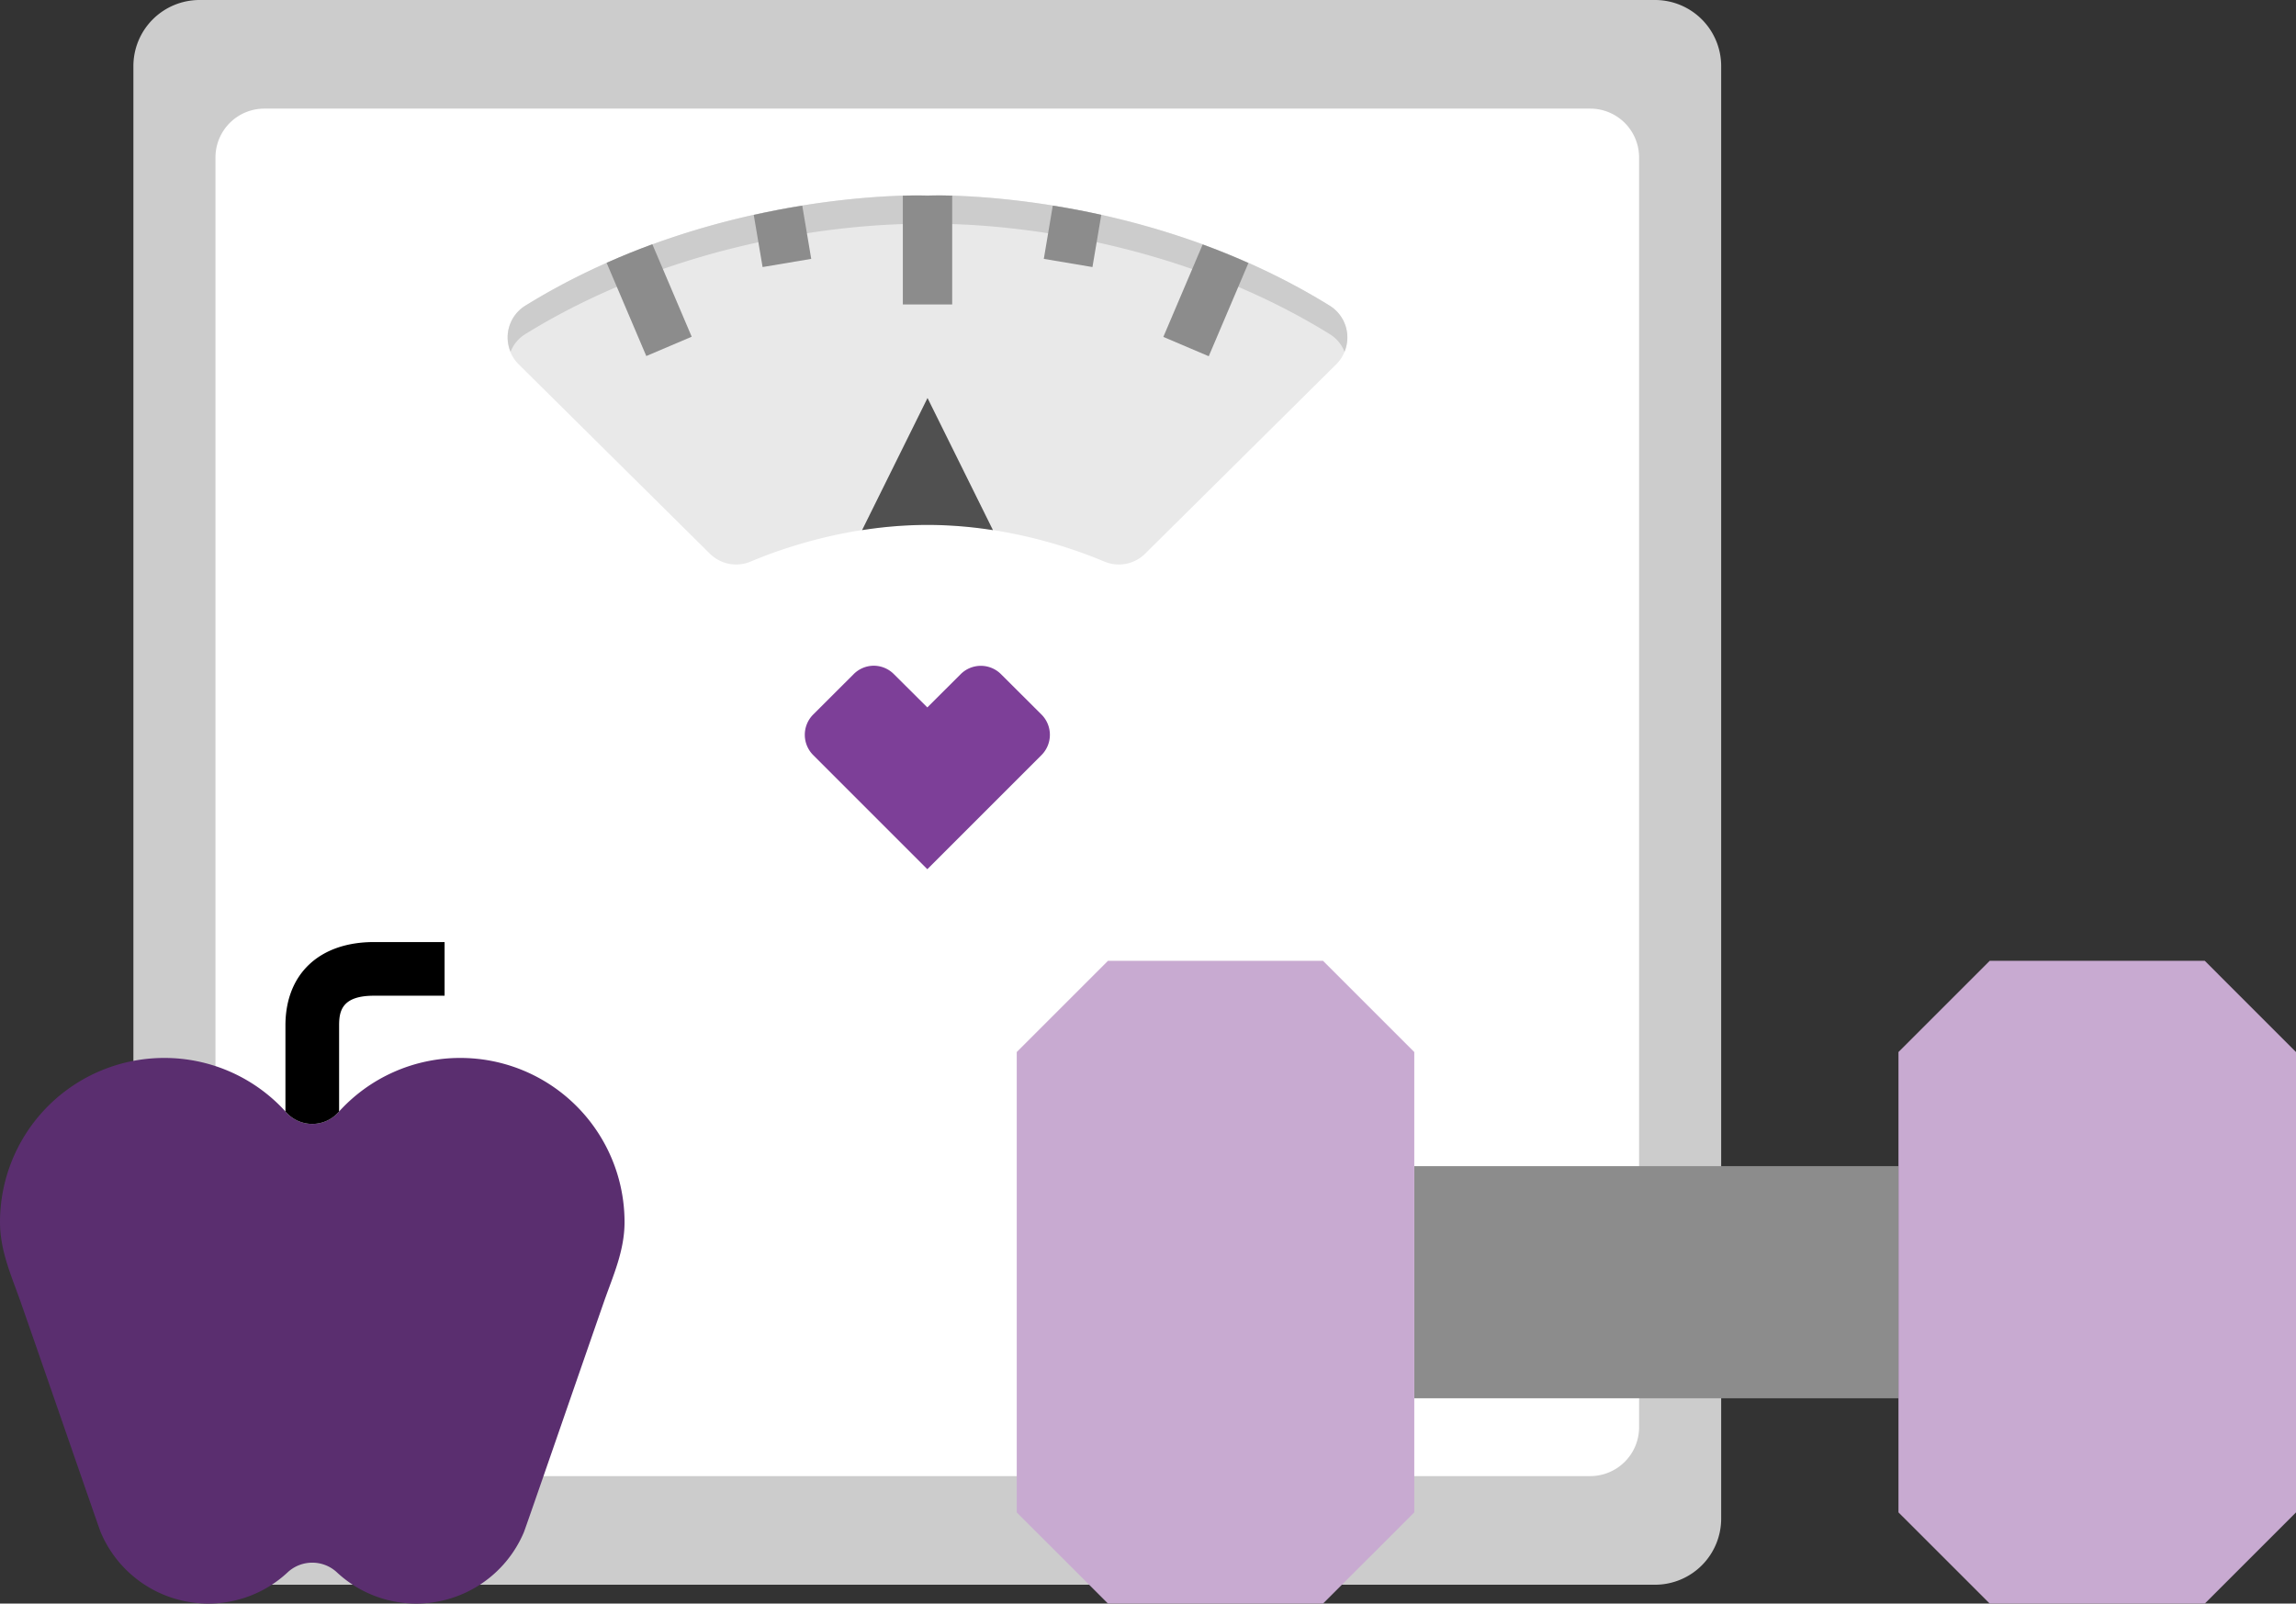 <?xml version="1.0" encoding="UTF-8"?>
<svg xmlns="http://www.w3.org/2000/svg" id="art" viewBox="0 0 720 503">
  <rect x="0" y="0" width="720" height="503" fill="#333333" stroke="none"/>
  <defs>
    <style>.cls-1{fill:#ccc;}.cls-2{fill:#fff;}.cls-3{fill:#e9e9e9;}.cls-4{fill:#505050;}.cls-5{fill:#8c8c8c;}.cls-6{fill:#c8aad1;}.cls-7{fill:#7d3f98;}.cls-8{fill:#5a2e6f;}</style>
  </defs>
  <title>Aetna_Pictogram_object_Violet_on_Violet_Reduce_Diabetes_Risk_rgb</title>
  <path class="cls-1" d="M-225.43,317.59H231a20.74,20.74,0,0,0,20.74-20.75V-158.75A20.74,20.74,0,0,0,231-179.5H-225.43a20.75,20.75,0,0,0-20.74,20.75v455.6a20.75,20.75,0,0,0,20.74,20.74" transform="translate(288 179.5)"></path>
  <path class="cls-2" d="M-205.11-145.43a15.32,15.32,0,0,0-15.32,15.33V268.19a15.33,15.33,0,0,0,15.32,15.33H210.7A15.33,15.33,0,0,0,226,268.19V-130.1a15.32,15.32,0,0,0-15.32-15.33Z" transform="translate(288 179.5)"></path>
  <path class="cls-3" d="M2.86-118.17s-66.11-2.58-126.19,34.59a11.8,11.8,0,0,0-2,18.38l59.9,59.34a11.71,11.71,0,0,0,12.8,2.52c10.28-4.34,31-11.51,55.47-11.51S48.05-7.68,58.33-3.34A11.72,11.72,0,0,0,71.14-5.86L131-65.2a11.8,11.8,0,0,0-2-18.38C69-120.75,2.86-118.17,2.86-118.17" transform="translate(288 179.5)"></path>
  <path class="cls-1" d="M-123.33-74.66C-63.25-111.82,2.86-109.25,2.86-109.25S69-111.82,129.05-74.66a11.4,11.4,0,0,1,4.57,5.49,11.71,11.71,0,0,0-4.57-14.41C69-120.75,2.86-118.17,2.86-118.17s-66.11-2.58-126.19,34.59a11.69,11.69,0,0,0-4.56,14.41,11.32,11.32,0,0,1,4.56-5.49" transform="translate(288 179.5)"></path>
  <path class="cls-4" d="M2.86-54.66-17.66-13.21A134.14,134.14,0,0,1,2.86-14.85a134.14,134.14,0,0,1,20.52,1.64Z" transform="translate(288 179.5)"></path>
  <path class="cls-5" d="M-85.33-67.82l14.24-6.06-12.34-29c-4.72,1.73-9.52,3.67-14.34,5.82Z" transform="translate(288 179.5)"></path>
  <path class="cls-5" d="M-48.86-95.73l15.25-2.57L-36.42-115c-4.78.77-9.87,1.72-15.21,2.91Z" transform="translate(288 179.5)"></path>
  <path class="cls-5" d="M10.6-118.13c-4.93-.14-7.74,0-7.74,0s-2.81-.1-7.74,0V-84H10.6Z" transform="translate(288 179.5)"></path>
  <path class="cls-5" d="M103.49-97q-7.23-3.21-14.34-5.82l-12.34,29,14.24,6.06Z" transform="translate(288 179.5)"></path>
  <path class="cls-5" d="M42.14-115,39.33-98.3l15.25,2.57,2.77-16.38C52-113.3,46.93-114.25,42.14-115" transform="translate(288 179.5)"></path>
  <rect class="cls-5" x="443.5" y="365.79" width="151.84" height="72.81"></rect>
  <polygon class="cls-6" points="414.89 301.39 347.45 301.39 318.84 330 318.84 474.4 347.45 503 414.89 503 443.5 474.4 443.5 330 414.89 301.39"></polygon>
  <polygon class="cls-6" points="691.4 301.39 623.95 301.39 595.34 330 595.34 474.4 623.95 503 691.4 503 720 474.4 720 330 691.4 301.39"></polygon>
  <path class="cls-7" d="M-14,29.32A8.93,8.93,0,0,1-7.65,32L2.8,42.4,13.23,32a8.94,8.94,0,0,1,12.7,0L38.61,44.64a9,9,0,0,1,0,12.7L2.8,93.15-33,57.34a9,9,0,0,1,0-12.7L-20.34,32A8.91,8.91,0,0,1-14,29.32" transform="translate(288 179.5)"></path>
  <path class="cls-8" d="M-143.65,152.35a51.26,51.26,0,0,0-38.27,17.08,11,11,0,0,1-16.31,0,51.25,51.25,0,0,0-38.26-17.08A51.51,51.51,0,0,0-288,203.85c0,9.06,3.65,17,6.44,24.94,8.16,23.31,24.54,70.91,25.15,72.36a36.61,36.61,0,0,0,33.72,22.35,36.38,36.38,0,0,0,24.84-9.75,11.35,11.35,0,0,1,15.55,0,36.41,36.41,0,0,0,24.85,9.75,36.63,36.63,0,0,0,33.72-22.35c.61-1.45,17-49,25.14-72.36,2.79-8,6.44-15.88,6.44-24.94a51.5,51.5,0,0,0-51.5-51.5" transform="translate(288 179.5)"></path>
  <path d="M-198.23,169.43a11,11,0,0,0,16.31,0c.08-.09.18-.17.26-.26v-27c0-4.52.85-9.34,10.93-9.34h22.15V116h-22.15c-17.12,0-27.76,10-27.76,26.17v27l.26.26" transform="translate(288 179.5)"></path>
</svg>
